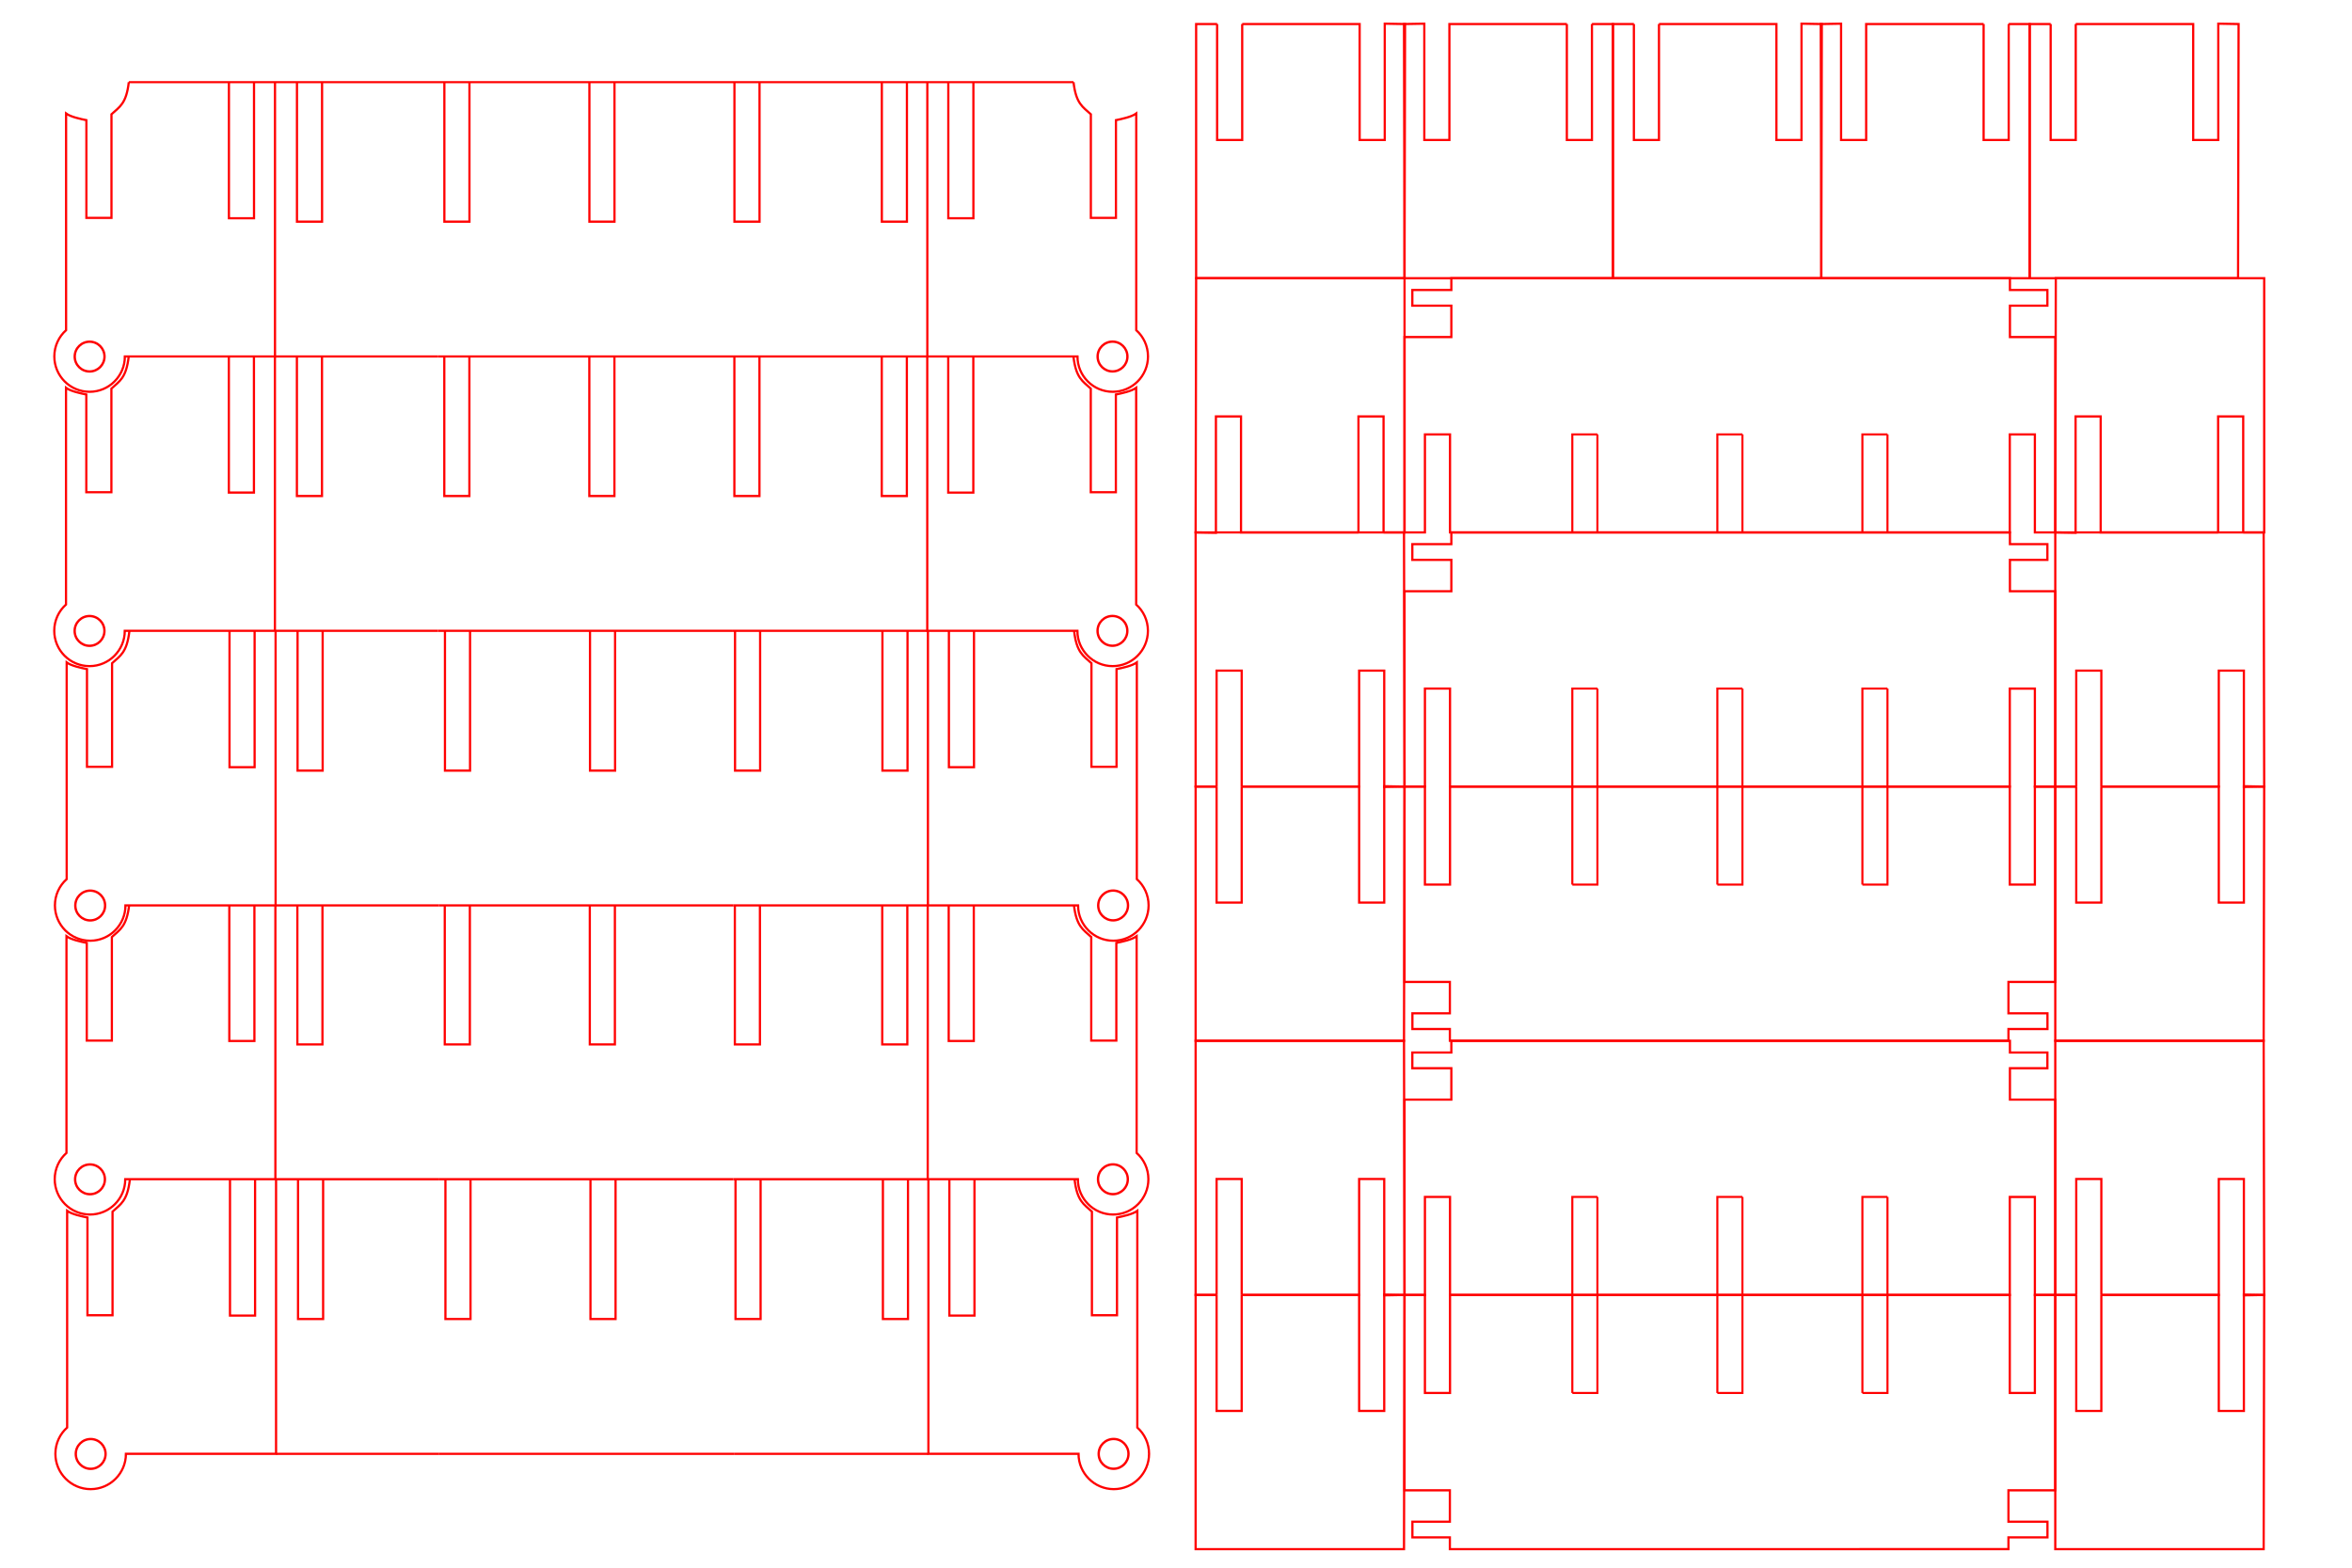 <?xml version="1.0" encoding="UTF-8" standalone="no"?>
<!-- Created with Inkscape (http://www.inkscape.org/) -->

<svg
   xmlns:dc="http://purl.org/dc/elements/1.1/"
   xmlns:cc="http://creativecommons.org/ns#"
   xmlns:rdf="http://www.w3.org/1999/02/22-rdf-syntax-ns#"
   xmlns:svg="http://www.w3.org/2000/svg"
   xmlns="http://www.w3.org/2000/svg"
   xmlns:sodipodi="http://sodipodi.sourceforge.net/DTD/sodipodi-0.dtd"
   xmlns:inkscape="http://www.inkscape.org/namespaces/inkscape"
   width="300mm"
   height="200mm"
   viewBox="0 0 300 200"
   version="1.1"
   id="svg2518"
   inkscape:version="0.92.4 (5da689c313, 2019-01-14)"
   sodipodi:docname="Drag chain 5 sections.svg">
  <defs
     id="defs2512" />
  <sodipodi:namedview
     id="base"
     pagecolor="#ffffff"
     bordercolor="#666666"
     borderopacity="1.0"
     inkscape:pageopacity="0.0"
     inkscape:pageshadow="2"
     inkscape:zoom="0.7"
     inkscape:cx="728.85089"
     inkscape:cy="342.30716"
     inkscape:document-units="mm"
     inkscape:current-layer="layer1"
     showgrid="false"
     width="300mm"
     showguides="true"
     inkscape:guide-bbox="true"
     inkscape:window-width="1920"
     inkscape:window-height="1017"
     inkscape:window-x="1912"
     inkscape:window-y="-8"
     inkscape:window-maximized="1"
     inkscape:snap-global="true" />
  <g
     inkscape:label="Layer 1"
     inkscape:groupmode="layer"
     id="layer1"
     transform="translate(0,-97)">
    <g
       id="g2114"
       transform="translate(1.739,-7.03)">
      <path
         inkscape:connector-curvature="0"
         id="path6984-0-9"
         d="m 135.19,114.513 -120.5,1e-5"
         style="fill:none;fill-opacity:1;stroke:#ff0000;stroke-width:0.265px;stroke-linecap:butt;stroke-linejoin:miter;stroke-opacity:1" />
      <path
         inkscape:connector-curvature="0"
         id="path20653-2-1-2-0-7-1-2-8-4-3-82-9-54-2-7-1-3"
         d="m 135.19,114.513 c 0.317,2.753 1.174,3.143 2.21,4.096 v 13.217 h 3.2 v -12.466 c 0.739,-0.15 2.007,-0.416 2.59,-0.852 v 27.647 c 0.922,0.824 1.499,2.017 1.499,3.351 0,2.485 -2.013,4.507 -4.498,4.507 -2.485,0 -4.498,-2.021 -4.498,-4.507 h -19.15 v -34.994 m 2.676,0 v 17.36 h 3.2 v -17.36"
         style="fill:none;fill-opacity:1;stroke:#ff0000;stroke-width:0.282;stroke-miterlimit:4;stroke-dasharray:none;stroke-opacity:1"
         sodipodi:nodetypes="cccccccssccccccc" />
      <g
         transform="rotate(90,60.561,168.585)"
         id="g1814-2-1-8-6"
         style="fill:none;fill-opacity:1;stroke:#ff0000;stroke-opacity:1">
        <path
           style="fill:none;fill-opacity:1;stroke:#ff0000;stroke-width:0.282;stroke-opacity:1"
           d="M 41.483,137.401 V 112.604 M 6.489,134.006 H 24.286 l -3e-6,3.2 H 6.489 m 3.5e-6,-22 H 24.286 l -3e-6,3.2 H 6.489"
           id="rect20495-4-5-9-8-8-2-4-3-1-74-0-2-8-0"
           inkscape:connector-curvature="0"
           sodipodi:nodetypes="cccccccccc" />
        <path
           style="fill:none;fill-opacity:1;stroke:#ff0000;stroke-width:0.282;stroke-opacity:1"
           d="m 41.483,175.001 v -37.6 M 6.489,171.006 H 24.286 l 3e-6,3.2 H 6.489 m 0,-21.7 H 24.286 v 3.2 H 6.489"
           id="rect20495-4-5-9-8-8-2-4-3-1-4-7-0-3-3-4"
           inkscape:connector-curvature="0"
           sodipodi:nodetypes="cccccccccc" />
        <path
           style="fill:none;fill-opacity:1;stroke:#ff0000;stroke-width:0.282;stroke-opacity:1"
           d="M 6.489,189.806 H 24.286 l 3e-6,3.2 H 6.489 m 34.994,2.803 v -8.005 -12.803"
           id="rect20495-4-5-9-8-8-2-4-3-1-9-55-9-5-7-7"
           inkscape:connector-curvature="0"
           sodipodi:nodetypes="ccccccc" />
      </g>
      <path
         sodipodi:nodetypes="cccccccssccccccc"
         style="fill:none;fill-opacity:1;stroke:#ff0000;stroke-width:0.282;stroke-miterlimit:4;stroke-dasharray:none;stroke-opacity:1"
         d="m 14.69,114.513 c -0.317,2.753 -1.174,3.143 -2.21,4.096 v 13.217 H 9.28 v -12.466 c -0.739,-0.15 -2.007,-0.416 -2.59,-0.852 v 27.647 c -0.922,0.824 -1.499,2.017 -1.499,3.351 0,2.485 2.013,4.507 4.498,4.507 2.485,0 4.498,-2.021 4.498,-4.507 h 19.15 v -34.994 m -2.676,0 v 17.36 h -3.2 v -17.36"
         id="path20653-2-1-2-0-7-1-2-8-4-3-82-9-54-1-5-7-6-9"
         inkscape:connector-curvature="0" />
      <circle
         r="1.9"
         cy="149.521"
         cx="9.691"
         id="path1013-0-8"
         style="opacity:1;vector-effect:none;fill:none;fill-opacity:1;fill-rule:evenodd;stroke:#ff0000;stroke-width:0.301;stroke-linecap:butt;stroke-linejoin:miter;stroke-miterlimit:4;stroke-dasharray:none;stroke-dashoffset:0;stroke-opacity:1;paint-order:stroke fill markers" />
      <circle
         r="1.9"
         cy="149.514"
         cx="140.164"
         id="path1013-1-0-8"
         style="opacity:1;vector-effect:none;fill:none;fill-opacity:1;fill-rule:evenodd;stroke:#ff0000;stroke-width:0.301;stroke-linecap:butt;stroke-linejoin:miter;stroke-miterlimit:4;stroke-dasharray:none;stroke-dashoffset:0;stroke-opacity:1;paint-order:stroke fill markers" />
      <g
         transform="translate(-139.095,-18.899)"
         id="g1981">
        <path
           sodipodi:nodetypes="cccccccssccccccc"
           style="fill:none;fill-opacity:1;stroke:#ff0000;stroke-width:0.282;stroke-miterlimit:4;stroke-dasharray:none;stroke-opacity:1"
           d="m 274.335,238.375 c 0.317,2.753 1.174,3.143 2.21,4.096 v 13.217 h 3.2 v -12.466 c 0.739,-0.15 2.007,-0.416 2.59,-0.852 v 27.647 c 0.922,0.824 1.499,2.017 1.499,3.351 0,2.485 -2.013,4.507 -4.498,4.507 -2.485,0 -4.498,-2.021 -4.498,-4.507 H 255.688 V 238.375 m 2.676,0 v 17.36 h 3.2 V 238.375"
           id="path20653-2-1-2-0-7-1-2-8-4-3-82-9-54-2-7-12"
           inkscape:connector-curvature="0" />
        <g
           style="fill:none;fill-opacity:1;stroke:#ff0000;stroke-opacity:1"
           id="g1814-2-1-1"
           transform="rotate(90,68.203,300.089)">
          <path
             sodipodi:nodetypes="cccccccccc"
             inkscape:connector-curvature="0"
             id="rect20495-4-5-9-8-8-2-4-3-1-74-0-2-4"
             d="M 41.483,137.401 V 112.604 M 6.489,134.006 H 24.286 l -3e-6,3.2 H 6.489 m 3.5e-6,-22 H 24.286 l -3e-6,3.2 H 6.489"
             style="fill:none;fill-opacity:1;stroke:#ff0000;stroke-width:0.282;stroke-opacity:1" />
          <path
             sodipodi:nodetypes="cccccccccc"
             inkscape:connector-curvature="0"
             id="rect20495-4-5-9-8-8-2-4-3-1-4-7-0-3-2"
             d="m 41.483,175.001 v -37.6 M 6.489,171.006 H 24.286 l 3e-6,3.2 H 6.489 m 0,-21.7 H 24.286 v 3.2 H 6.489"
             style="fill:none;fill-opacity:1;stroke:#ff0000;stroke-width:0.282;stroke-opacity:1" />
          <path
             sodipodi:nodetypes="ccccccc"
             inkscape:connector-curvature="0"
             id="rect20495-4-5-9-8-8-2-4-3-1-9-55-9-5-2"
             d="M 6.489,189.806 H 24.286 l 3e-6,3.2 H 6.489 m 34.994,2.803 v -8.005 -12.803"
             style="fill:none;fill-opacity:1;stroke:#ff0000;stroke-width:0.282;stroke-opacity:1" />
        </g>
        <path
           inkscape:connector-curvature="0"
           id="path20653-2-1-2-0-7-1-2-8-4-3-82-9-54-1-5-7-9"
           d="m 153.835,238.375 c -0.317,2.753 -1.174,3.143 -2.21,4.096 v 13.217 h -3.2 v -12.466 c -0.739,-0.15 -2.007,-0.416 -2.59,-0.852 v 27.647 c -0.922,0.824 -1.499,2.017 -1.499,3.351 0,2.485 2.013,4.507 4.498,4.507 2.485,0 4.498,-2.021 4.498,-4.507 h 19.15 v -34.994 m -2.676,0 v 17.36 h -3.2 v -17.36"
           style="fill:none;fill-opacity:1;stroke:#ff0000;stroke-width:0.282;stroke-miterlimit:4;stroke-dasharray:none;stroke-opacity:1"
           sodipodi:nodetypes="cccccccssccccccc" />
        <circle
           style="opacity:1;vector-effect:none;fill:none;fill-opacity:1;fill-rule:evenodd;stroke:#ff0000;stroke-width:0.301;stroke-linecap:butt;stroke-linejoin:miter;stroke-miterlimit:4;stroke-dasharray:none;stroke-dashoffset:0;stroke-opacity:1;paint-order:stroke fill markers"
           id="path1013-6"
           cx="148.837"
           cy="273.383"
           r="1.9" />
        <circle
           style="opacity:1;vector-effect:none;fill:none;fill-opacity:1;fill-rule:evenodd;stroke:#ff0000;stroke-width:0.301;stroke-linecap:butt;stroke-linejoin:miter;stroke-miterlimit:4;stroke-dasharray:none;stroke-dashoffset:0;stroke-opacity:1;paint-order:stroke fill markers"
           id="path1013-1-4"
           cx="279.309"
           cy="273.376"
           r="1.9" />
        <g
           id="g1329"
           transform="translate(68.839,3.969)">
          <path
             inkscape:connector-curvature="0"
             id="path20653-2-1-2-0-7-1-2-8-4-3-82-9-54-2-7-12-8"
             d="m 205.582,269.439 c 0.317,2.753 1.174,3.143 2.21,4.096 v 13.217 h 3.2 v -12.466 c 0.739,-0.15 2.007,-0.416 2.59,-0.852 v 27.647 c 0.922,0.824 1.499,2.017 1.499,3.351 0,2.485 -2.013,4.507 -4.498,4.507 -2.485,0 -4.498,-2.021 -4.498,-4.507 h -19.15 v -34.994 m 2.676,0 v 17.36 h 3.2 v -17.36"
             style="fill:none;fill-opacity:1;stroke:#ff0000;stroke-width:0.282;stroke-miterlimit:4;stroke-dasharray:none;stroke-opacity:1"
             sodipodi:nodetypes="cccccccssccccccc" />
          <g
             transform="rotate(90,18.294,281.244)"
             id="g1814-2-1-1-0"
             style="fill:none;fill-opacity:1;stroke:#ff0000;stroke-opacity:1">
            <path
               style="fill:none;fill-opacity:1;stroke:#ff0000;stroke-width:0.282;stroke-opacity:1"
               d="M 41.483,137.401 V 112.604 M 6.489,134.006 H 24.286 l -3e-6,3.2 H 6.489 m 3.5e-6,-22 H 24.286 l -3e-6,3.2 H 6.489"
               id="rect20495-4-5-9-8-8-2-4-3-1-74-0-2-4-9"
               inkscape:connector-curvature="0"
               sodipodi:nodetypes="cccccccccc" />
            <path
               style="fill:none;fill-opacity:1;stroke:#ff0000;stroke-width:0.282;stroke-opacity:1"
               d="m 41.483,175.001 v -37.6 M 6.489,171.006 H 24.286 l 3e-6,3.2 H 6.489 m 0,-21.7 H 24.286 v 3.2 H 6.489"
               id="rect20495-4-5-9-8-8-2-4-3-1-4-7-0-3-2-7"
               inkscape:connector-curvature="0"
               sodipodi:nodetypes="cccccccccc" />
            <path
               style="fill:none;fill-opacity:1;stroke:#ff0000;stroke-width:0.282;stroke-opacity:1"
               d="M 6.489,189.806 H 24.286 l 3e-6,3.2 H 6.489 m 34.994,2.803 v -8.005 -12.803"
               id="rect20495-4-5-9-8-8-2-4-3-1-9-55-9-5-2-3"
               inkscape:connector-curvature="0"
               sodipodi:nodetypes="ccccccc" />
          </g>
          <path
             sodipodi:nodetypes="cccccccssccccccc"
             style="fill:none;fill-opacity:1;stroke:#ff0000;stroke-width:0.282;stroke-miterlimit:4;stroke-dasharray:none;stroke-opacity:1"
             d="m 85.082,269.439 c -0.317,2.753 -1.174,3.143 -2.21,4.096 v 13.217 h -3.2 v -12.466 c -0.739,-0.15 -2.008,-0.416 -2.59,-0.852 v 27.647 c -0.922,0.824 -1.499,2.017 -1.499,3.351 0,2.485 2.013,4.507 4.498,4.507 2.485,0 4.498,-2.021 4.498,-4.507 h 19.15 v -34.994 m -2.676,0 v 17.36 h -3.2 v -17.36"
             id="path20653-2-1-2-0-7-1-2-8-4-3-82-9-54-1-5-7-9-6"
             inkscape:connector-curvature="0" />
          <circle
             r="1.9"
             cy="304.447"
             cx="80.083"
             id="path1013-6-0"
             style="opacity:1;vector-effect:none;fill:none;fill-opacity:1;fill-rule:evenodd;stroke:#ff0000;stroke-width:0.301;stroke-linecap:butt;stroke-linejoin:miter;stroke-miterlimit:4;stroke-dasharray:none;stroke-dashoffset:0;stroke-opacity:1;paint-order:stroke fill markers" />
          <circle
             r="1.9"
             cy="304.44"
             cx="210.556"
             id="path1013-1-4-7"
             style="opacity:1;vector-effect:none;fill:none;fill-opacity:1;fill-rule:evenodd;stroke:#ff0000;stroke-width:0.301;stroke-linecap:butt;stroke-linejoin:miter;stroke-miterlimit:4;stroke-dasharray:none;stroke-dashoffset:0;stroke-opacity:1;paint-order:stroke fill markers" />
        </g>
      </g>
      <g
         transform="translate(-139.155,-88.863)"
         id="g1981-0">
        <path
           sodipodi:nodetypes="cccccccssccccccc"
           style="fill:none;fill-opacity:1;stroke:#ff0000;stroke-width:0.282;stroke-miterlimit:4;stroke-dasharray:none;stroke-opacity:1"
           d="m 274.335,238.375 c 0.317,2.753 1.174,3.143 2.21,4.096 v 13.217 h 3.2 v -12.466 c 0.739,-0.15 2.007,-0.416 2.59,-0.852 v 27.647 c 0.922,0.824 1.499,2.017 1.499,3.351 0,2.485 -2.013,4.507 -4.498,4.507 -2.485,0 -4.498,-2.021 -4.498,-4.507 H 255.688 V 238.375 m 2.676,0 v 17.36 h 3.2 V 238.375"
           id="path20653-2-1-2-0-7-1-2-8-4-3-82-9-54-2-7-12-2"
           inkscape:connector-curvature="0" />
        <g
           style="fill:none;fill-opacity:1;stroke:#ff0000;stroke-opacity:1"
           id="g1814-2-1-1-08"
           transform="rotate(90,68.203,300.089)">
          <path
             sodipodi:nodetypes="cccccccccc"
             inkscape:connector-curvature="0"
             id="rect20495-4-5-9-8-8-2-4-3-1-74-0-2-4-7"
             d="M 41.483,137.401 V 112.604 M 6.489,134.006 H 24.286 l -3e-6,3.2 H 6.489 m 3.5e-6,-22 H 24.286 l -3e-6,3.2 H 6.489"
             style="fill:none;fill-opacity:1;stroke:#ff0000;stroke-width:0.282;stroke-opacity:1" />
          <path
             sodipodi:nodetypes="cccccccccc"
             inkscape:connector-curvature="0"
             id="rect20495-4-5-9-8-8-2-4-3-1-4-7-0-3-2-6"
             d="m 41.483,175.001 v -37.6 M 6.489,171.006 H 24.286 l 3e-6,3.2 H 6.489 m 0,-21.7 H 24.286 v 3.2 H 6.489"
             style="fill:none;fill-opacity:1;stroke:#ff0000;stroke-width:0.282;stroke-opacity:1" />
          <path
             sodipodi:nodetypes="ccccccc"
             inkscape:connector-curvature="0"
             id="rect20495-4-5-9-8-8-2-4-3-1-9-55-9-5-2-0"
             d="M 6.489,189.806 H 24.286 l 3e-6,3.2 H 6.489 m 34.994,2.803 v -8.005 -12.803"
             style="fill:none;fill-opacity:1;stroke:#ff0000;stroke-width:0.282;stroke-opacity:1" />
        </g>
        <path
           inkscape:connector-curvature="0"
           id="path20653-2-1-2-0-7-1-2-8-4-3-82-9-54-1-5-7-9-4"
           d="m 153.835,238.375 c -0.317,2.753 -1.174,3.143 -2.21,4.096 v 13.217 h -3.2 v -12.466 c -0.739,-0.15 -2.007,-0.416 -2.59,-0.852 v 27.647 c -0.922,0.824 -1.499,2.017 -1.499,3.351 0,2.485 2.013,4.507 4.498,4.507 2.485,0 4.498,-2.021 4.498,-4.507 h 19.15 v -34.994 m -2.676,0 v 17.36 h -3.2 v -17.36"
           style="fill:none;fill-opacity:1;stroke:#ff0000;stroke-width:0.282;stroke-miterlimit:4;stroke-dasharray:none;stroke-opacity:1"
           sodipodi:nodetypes="cccccccssccccccc" />
        <circle
           style="opacity:1;vector-effect:none;fill:none;fill-opacity:1;fill-rule:evenodd;stroke:#ff0000;stroke-width:0.301;stroke-linecap:butt;stroke-linejoin:miter;stroke-miterlimit:4;stroke-dasharray:none;stroke-dashoffset:0;stroke-opacity:1;paint-order:stroke fill markers"
           id="path1013-6-7"
           cx="148.837"
           cy="273.383"
           r="1.9" />
        <circle
           style="opacity:1;vector-effect:none;fill:none;fill-opacity:1;fill-rule:evenodd;stroke:#ff0000;stroke-width:0.301;stroke-linecap:butt;stroke-linejoin:miter;stroke-miterlimit:4;stroke-dasharray:none;stroke-dashoffset:0;stroke-opacity:1;paint-order:stroke fill markers"
           id="path1013-1-4-9"
           cx="279.309"
           cy="273.376"
           r="1.9" />
        <g
           id="g1329-0"
           transform="translate(68.839,3.969)">
          <path
             inkscape:connector-curvature="0"
             id="path20653-2-1-2-0-7-1-2-8-4-3-82-9-54-2-7-12-8-7"
             d="m 205.582,269.439 c 0.317,2.753 1.174,3.143 2.21,4.096 v 13.217 h 3.2 v -12.466 c 0.739,-0.15 2.007,-0.416 2.59,-0.852 v 27.647 c 0.922,0.824 1.499,2.017 1.499,3.351 0,2.485 -2.013,4.507 -4.498,4.507 -2.485,0 -4.498,-2.021 -4.498,-4.507 h -19.15 v -34.994 m 2.676,0 v 17.36 h 3.2 v -17.36"
             style="fill:none;fill-opacity:1;stroke:#ff0000;stroke-width:0.282;stroke-miterlimit:4;stroke-dasharray:none;stroke-opacity:1"
             sodipodi:nodetypes="cccccccssccccccc" />
          <g
             transform="rotate(90,18.294,281.244)"
             id="g1814-2-1-1-0-2"
             style="fill:none;fill-opacity:1;stroke:#ff0000;stroke-opacity:1">
            <path
               style="fill:none;fill-opacity:1;stroke:#ff0000;stroke-width:0.282;stroke-opacity:1"
               d="M 41.483,137.401 V 112.604 M 6.489,134.006 H 24.286 l -3e-6,3.2 H 6.489 m 3.5e-6,-22 H 24.286 l -3e-6,3.2 H 6.489"
               id="rect20495-4-5-9-8-8-2-4-3-1-74-0-2-4-9-8"
               inkscape:connector-curvature="0"
               sodipodi:nodetypes="cccccccccc" />
            <path
               style="fill:none;fill-opacity:1;stroke:#ff0000;stroke-width:0.282;stroke-opacity:1"
               d="m 41.483,175.001 v -37.6 M 6.489,171.006 H 24.286 l 3e-6,3.2 H 6.489 m 0,-21.7 H 24.286 v 3.2 H 6.489"
               id="rect20495-4-5-9-8-8-2-4-3-1-4-7-0-3-2-7-2"
               inkscape:connector-curvature="0"
               sodipodi:nodetypes="cccccccccc" />
            <path
               style="fill:none;fill-opacity:1;stroke:#ff0000;stroke-width:0.282;stroke-opacity:1"
               d="M 6.489,189.806 H 24.286 l 3e-6,3.2 H 6.489 m 34.994,2.803 v -8.005 -12.803"
               id="rect20495-4-5-9-8-8-2-4-3-1-9-55-9-5-2-3-9"
               inkscape:connector-curvature="0"
               sodipodi:nodetypes="ccccccc" />
          </g>
          <path
             sodipodi:nodetypes="cccccccssccccccc"
             style="fill:none;fill-opacity:1;stroke:#ff0000;stroke-width:0.282;stroke-miterlimit:4;stroke-dasharray:none;stroke-opacity:1"
             d="m 85.082,269.439 c -0.317,2.753 -1.174,3.143 -2.21,4.096 v 13.217 h -3.2 v -12.466 c -0.739,-0.15 -2.008,-0.416 -2.59,-0.852 v 27.647 c -0.922,0.824 -1.499,2.017 -1.499,3.351 0,2.485 2.013,4.507 4.498,4.507 2.485,0 4.498,-2.021 4.498,-4.507 h 19.15 v -34.994 m -2.676,0 v 17.36 h -3.2 v -17.36"
             id="path20653-2-1-2-0-7-1-2-8-4-3-82-9-54-1-5-7-9-6-8"
             inkscape:connector-curvature="0" />
          <circle
             r="1.9"
             cy="304.447"
             cx="80.083"
             id="path1013-6-0-1"
             style="opacity:1;vector-effect:none;fill:none;fill-opacity:1;fill-rule:evenodd;stroke:#ff0000;stroke-width:0.301;stroke-linecap:butt;stroke-linejoin:miter;stroke-miterlimit:4;stroke-dasharray:none;stroke-dashoffset:0;stroke-opacity:1;paint-order:stroke fill markers" />
          <circle
             r="1.9"
             cy="304.44"
             cx="210.556"
             id="path1013-1-4-7-9"
             style="opacity:1;vector-effect:none;fill:none;fill-opacity:1;fill-rule:evenodd;stroke:#ff0000;stroke-width:0.301;stroke-linecap:butt;stroke-linejoin:miter;stroke-miterlimit:4;stroke-dasharray:none;stroke-dashoffset:0;stroke-opacity:1;paint-order:stroke fill markers" />
        </g>
      </g>
    </g>
    <g
       id="g2485"
       transform="translate(3.175)">
      <path
         inkscape:connector-curvature="0"
         id="path20653-2-1-2-0-7-1-2-8-4-3-82-9-54-9-1-9-0-1-7"
         d="m 196.678,100.067 h -14.981 v 14.795 h -3.2 v -14.842 l -2.59,0.047 0.067,32.428 h 7.43 19.15 v -32.428 h -2.676 m 0,0 v 14.795 h -3.2 v -14.795"
         style="fill:none;fill-opacity:1;stroke:#ff0000;stroke-width:0.282;stroke-miterlimit:4;stroke-dasharray:none;stroke-opacity:1"
         sodipodi:nodetypes="cccccccsccccccc" />
      <path
         inkscape:connector-curvature="0"
         id="path20653-2-1-2-0-7-1-2-8-4-3-82-9-54-9-1-9-0-1-7-3"
         d="m 155.269,100.067 h 14.981 v 14.795 h 3.2 v -14.842 l 2.59,0.047 -0.067,32.428 h -7.43 -19.15 v -32.428 h 2.676 m 0,0 v 14.795 h 3.2 v -14.795"
         style="fill:none;fill-opacity:1;stroke:#ff0000;stroke-width:0.282;stroke-miterlimit:4;stroke-dasharray:none;stroke-opacity:1"
         sodipodi:nodetypes="cccccccsccccccc" />
      <path
         inkscape:connector-curvature="0"
         id="path20653-2-1-2-0-7-1-2-8-4-3-82-9-54-9-1-9-0-1-7-0"
         d="m 261.589,100.067 h 14.981 v 14.795 h 3.2 v -14.842 l 2.59,0.047 -0.067,32.428 h -7.43 -19.15 v -32.428 h 2.676 m 0,0 v 14.795 h 3.2 v -14.795"
         style="fill:none;fill-opacity:1;stroke:#ff0000;stroke-width:0.282;stroke-miterlimit:4;stroke-dasharray:none;stroke-opacity:1"
         sodipodi:nodetypes="cccccccsccccccc" />
      <g
         transform="rotate(180,147.49,166.854)"
         id="g1872-7-8-9"
         style="fill:none;fill-opacity:1;stroke:#ff0000;stroke-opacity:1">
        <path
           style="fill:none;fill-opacity:1;stroke:#ff0000;stroke-width:0.282;stroke-opacity:1"
           d="m 36.003,193.708 h 5.783 v 4.004 h -4.778 v 2.002 h 4.778 v 1.499 H 113.034 V 199.714 h 4.976 v -2.002 h -4.976 v -4.004 h 5.972 v -24.922 h -2.602 v 12.504 h -3.2 V 168.785 H 41.805 v 12.504 h -3.2 v -12.504 h -2.602 z"
           id="rect20495-4-5-8-7-8-6-6-1"
           inkscape:connector-curvature="0"
           sodipodi:nodetypes="ccccccccccccccccccccccccc" />
        <path
           style="fill:none;fill-opacity:1;stroke:#ff0000;stroke-width:0.265px;stroke-linecap:butt;stroke-linejoin:miter;stroke-opacity:1"
           d="m 57.405,168.785 v 12.504"
           id="path1835-4-7-8"
           inkscape:connector-curvature="0"
           sodipodi:nodetypes="cc" />
        <path
           style="fill:none;fill-opacity:1;stroke:#ff0000;stroke-width:0.265px;stroke-linecap:butt;stroke-linejoin:miter;stroke-opacity:1"
           d="m 60.605,168.785 v 12.504 h -3.2"
           id="path1837-1-3-7"
           inkscape:connector-curvature="0"
           sodipodi:nodetypes="ccc" />
        <path
           style="fill:none;fill-opacity:1;stroke:#ff0000;stroke-width:0.265px;stroke-linecap:butt;stroke-linejoin:miter;stroke-opacity:1"
           d="m 75.905,168.785 v 12.504"
           id="path1835-2-1-1-0"
           inkscape:connector-curvature="0"
           sodipodi:nodetypes="cc" />
        <path
           style="fill:none;fill-opacity:1;stroke:#ff0000;stroke-width:0.265px;stroke-linecap:butt;stroke-linejoin:miter;stroke-opacity:1"
           d="m 79.105,168.785 v 12.504 h -3.2"
           id="path1837-2-0-3-6"
           inkscape:connector-curvature="0"
           sodipodi:nodetypes="ccc" />
        <path
           style="fill:none;fill-opacity:1;stroke:#ff0000;stroke-width:0.265px;stroke-linecap:butt;stroke-linejoin:miter;stroke-opacity:1"
           d="m 94.405,168.785 v 12.504"
           id="path1835-24-7-4-2"
           inkscape:connector-curvature="0" />
        <path
           style="fill:none;fill-opacity:1;stroke:#ff0000;stroke-width:0.265px;stroke-linecap:butt;stroke-linejoin:miter;stroke-opacity:1"
           d="m 97.605,168.785 v 12.504 h -3.2"
           id="path1837-6-4-7-2"
           inkscape:connector-curvature="0"
           sodipodi:nodetypes="ccc" />
      </g>
      <path
         inkscape:connector-curvature="0"
         id="path20653-2-1-2-0-7-1-2-8-4-3-82-9-54-9-1-9-0-7"
         d="m 279.749,164.922 h -14.981 v -14.795 h -3.2 v 14.842 l -2.59,-0.047 0.067,-32.428 h 7.43 19.15 v 32.428 h -2.676 m 0,0 v -14.795 h -3.2 v 14.795"
         style="fill:none;fill-opacity:1;stroke:#ff0000;stroke-width:0.282;stroke-miterlimit:4;stroke-dasharray:none;stroke-opacity:1"
         sodipodi:nodetypes="cccccccsccccccc" />
      <path
         inkscape:connector-curvature="0"
         id="path20653-2-1-2-0-7-1-2-8-4-3-82-9-54-9-1-9-0-5-0"
         d="m 170.098,164.922 h -14.981 v -14.795 h -3.2 v 14.842 l -2.59,-0.047 0.067,-32.428 h 7.43 19.15 v 32.428 h -2.676 m 0,0 v -14.795 h -3.2 v 14.795"
         style="fill:none;fill-opacity:1;stroke:#ff0000;stroke-width:0.282;stroke-miterlimit:4;stroke-dasharray:none;stroke-opacity:1"
         sodipodi:nodetypes="cccccccsccccccc" />
      <g
         transform="rotate(180,147.49,215.496)"
         id="g1872-7-8-9-02"
         style="fill:none;fill-opacity:1;stroke:#ff0000;stroke-opacity:1">
        <path
           style="fill:none;fill-opacity:1;stroke:#ff0000;stroke-width:0.282;stroke-opacity:1"
           d="m 36.003,193.708 h 5.783 v 4.004 h -4.778 v 2.002 h 4.778 v 1.499 H 113.034 V 199.714 h 4.976 v -2.002 h -4.976 v -4.004 h 5.972 v -24.922 h -2.602 v 12.504 h -3.2 V 168.785 H 41.805 v 12.504 h -3.2 v -12.504 h -2.602 z"
           id="rect20495-4-5-8-7-8-6-6-1-2"
           inkscape:connector-curvature="0"
           sodipodi:nodetypes="ccccccccccccccccccccccccc" />
        <path
           style="fill:none;fill-opacity:1;stroke:#ff0000;stroke-width:0.265px;stroke-linecap:butt;stroke-linejoin:miter;stroke-opacity:1"
           d="m 57.405,168.785 v 12.504"
           id="path1835-4-7-8-2"
           inkscape:connector-curvature="0"
           sodipodi:nodetypes="cc" />
        <path
           style="fill:none;fill-opacity:1;stroke:#ff0000;stroke-width:0.265px;stroke-linecap:butt;stroke-linejoin:miter;stroke-opacity:1"
           d="m 60.605,168.785 v 12.504 h -3.2"
           id="path1837-1-3-7-83"
           inkscape:connector-curvature="0"
           sodipodi:nodetypes="ccc" />
        <path
           style="fill:none;fill-opacity:1;stroke:#ff0000;stroke-width:0.265px;stroke-linecap:butt;stroke-linejoin:miter;stroke-opacity:1"
           d="m 75.905,168.785 v 12.504"
           id="path1835-2-1-1-0-6"
           inkscape:connector-curvature="0"
           sodipodi:nodetypes="cc" />
        <path
           style="fill:none;fill-opacity:1;stroke:#ff0000;stroke-width:0.265px;stroke-linecap:butt;stroke-linejoin:miter;stroke-opacity:1"
           d="m 79.105,168.785 v 12.504 h -3.2"
           id="path1837-2-0-3-6-05"
           inkscape:connector-curvature="0"
           sodipodi:nodetypes="ccc" />
        <path
           style="fill:none;fill-opacity:1;stroke:#ff0000;stroke-width:0.265px;stroke-linecap:butt;stroke-linejoin:miter;stroke-opacity:1"
           d="m 94.405,168.785 v 12.504"
           id="path1835-24-7-4-2-2"
           inkscape:connector-curvature="0" />
        <path
           style="fill:none;fill-opacity:1;stroke:#ff0000;stroke-width:0.265px;stroke-linecap:butt;stroke-linejoin:miter;stroke-opacity:1"
           d="m 97.605,168.785 v 12.504 h -3.2"
           id="path1837-6-4-7-2-0"
           inkscape:connector-curvature="0"
           sodipodi:nodetypes="ccc" />
      </g>
      <path
         inkscape:connector-curvature="0"
         id="path20653-2-1-2-0-7-1-2-8-4-3-82-9-54-9-1-9-0-7-9"
         d="M 155.203,262.206 H 170.184 v -14.795 h 3.2 v 14.842 l 2.59,-0.047 -0.067,-32.428 h -7.43 -19.15 v 32.428 h 2.676 m 0,0 v -14.795 h 3.2 v 14.795"
         style="fill:none;fill-opacity:1;stroke:#ff0000;stroke-width:0.282;stroke-miterlimit:4;stroke-dasharray:none;stroke-opacity:1"
         sodipodi:nodetypes="cccccccsccccccc" />
      <path
         inkscape:connector-curvature="0"
         id="path20653-2-1-2-0-7-1-2-8-4-3-82-9-54-9-1-9-0-5-0-6"
         d="m 264.853,262.206 h 14.981 v -14.795 h 3.2 v 14.842 l 2.59,-0.047 -0.067,-32.428 h -7.43 -19.15 v 32.428 h 2.676 m 0,0 v -14.795 h 3.2 v 14.795"
         style="fill:none;fill-opacity:1;stroke:#ff0000;stroke-width:0.282;stroke-miterlimit:4;stroke-dasharray:none;stroke-opacity:1"
         sodipodi:nodetypes="cccccccsccccccc" />
      <g
         transform="translate(139.971,93.42)"
         id="g1872-7-8-9-0-6"
         style="fill:none;fill-opacity:1;stroke:#ff0000;stroke-opacity:1">
        <path
           style="fill:none;fill-opacity:1;stroke:#ff0000;stroke-width:0.282;stroke-opacity:1"
           d="m 36.003,193.708 h 5.783 v 4.004 h -4.778 v 2.002 h 4.778 v 1.499 H 113.034 V 199.714 h 4.976 v -2.002 h -4.976 v -4.004 h 5.972 v -24.922 h -2.602 v 12.504 h -3.2 V 168.785 H 41.805 v 12.504 h -3.2 v -12.504 h -2.602 z"
           id="rect20495-4-5-8-7-8-6-6-1-5-7"
           inkscape:connector-curvature="0"
           sodipodi:nodetypes="ccccccccccccccccccccccccc" />
        <path
           style="fill:none;fill-opacity:1;stroke:#ff0000;stroke-width:0.265px;stroke-linecap:butt;stroke-linejoin:miter;stroke-opacity:1"
           d="m 57.405,168.785 v 12.504"
           id="path1835-4-7-8-5-2"
           inkscape:connector-curvature="0"
           sodipodi:nodetypes="cc" />
        <path
           style="fill:none;fill-opacity:1;stroke:#ff0000;stroke-width:0.265px;stroke-linecap:butt;stroke-linejoin:miter;stroke-opacity:1"
           d="m 60.605,168.785 v 12.504 h -3.2"
           id="path1837-1-3-7-8-1"
           inkscape:connector-curvature="0"
           sodipodi:nodetypes="ccc" />
        <path
           style="fill:none;fill-opacity:1;stroke:#ff0000;stroke-width:0.265px;stroke-linecap:butt;stroke-linejoin:miter;stroke-opacity:1"
           d="m 75.905,168.785 v 12.504"
           id="path1835-2-1-1-0-0-5"
           inkscape:connector-curvature="0"
           sodipodi:nodetypes="cc" />
        <path
           style="fill:none;fill-opacity:1;stroke:#ff0000;stroke-width:0.265px;stroke-linecap:butt;stroke-linejoin:miter;stroke-opacity:1"
           d="m 79.105,168.785 v 12.504 h -3.2"
           id="path1837-2-0-3-6-0-7"
           inkscape:connector-curvature="0"
           sodipodi:nodetypes="ccc" />
        <path
           style="fill:none;fill-opacity:1;stroke:#ff0000;stroke-width:0.265px;stroke-linecap:butt;stroke-linejoin:miter;stroke-opacity:1"
           d="m 94.405,168.785 v 12.504"
           id="path1835-24-7-4-2-4-8"
           inkscape:connector-curvature="0" />
        <path
           style="fill:none;fill-opacity:1;stroke:#ff0000;stroke-width:0.265px;stroke-linecap:butt;stroke-linejoin:miter;stroke-opacity:1"
           d="m 97.605,168.785 v 12.504 h -3.2"
           id="path1837-6-4-7-2-5-6"
           inkscape:connector-curvature="0"
           sodipodi:nodetypes="ccc" />
      </g>
      <path
         inkscape:connector-curvature="0"
         id="path20653-2-1-2-0-7-1-2-8-4-3-82-9-54-9-1-9-0-7-1-6"
         d="M 155.203,262.206 H 170.184 v 14.795 h 3.2 v -14.842 l 2.59,0.047 -0.067,32.428 h -7.43 -19.15 v -32.428 h 2.676 m 0,0 v 14.795 h 3.2 v -14.795"
         style="fill:none;fill-opacity:1;stroke:#ff0000;stroke-width:0.282;stroke-miterlimit:4;stroke-dasharray:none;stroke-opacity:1"
         sodipodi:nodetypes="cccccccsccccccc" />
      <path
         inkscape:connector-curvature="0"
         id="path20653-2-1-2-0-7-1-2-8-4-3-82-9-54-9-1-9-0-5-0-3-3"
         d="m 264.853,262.206 h 14.981 v 14.795 h 3.2 v -14.842 l 2.59,0.047 -0.067,32.428 h -7.43 -19.15 v -32.428 h 2.676 m 0,0 v 14.795 h 3.2 v -14.795"
         style="fill:none;fill-opacity:1;stroke:#ff0000;stroke-width:0.282;stroke-miterlimit:4;stroke-dasharray:none;stroke-opacity:1"
         sodipodi:nodetypes="cccccccsccccccc" />
      <g
         transform="rotate(180,147.49,183.068)"
         id="g1872-7-8-9-02-1"
         style="fill:none;fill-opacity:1;stroke:#ff0000;stroke-opacity:1">
        <path
           style="fill:none;fill-opacity:1;stroke:#ff0000;stroke-width:0.282;stroke-opacity:1"
           d="m 36.003,193.708 h 5.783 v 4.004 h -4.778 v 2.002 h 4.778 v 1.499 H 113.034 V 199.714 h 4.976 v -2.002 h -4.976 v -4.004 h 5.972 v -24.922 h -2.602 v 12.504 h -3.2 V 168.785 H 41.805 v 12.504 h -3.2 v -12.504 h -2.602 z"
           id="rect20495-4-5-8-7-8-6-6-1-2-6"
           inkscape:connector-curvature="0"
           sodipodi:nodetypes="ccccccccccccccccccccccccc" />
        <path
           style="fill:none;fill-opacity:1;stroke:#ff0000;stroke-width:0.265px;stroke-linecap:butt;stroke-linejoin:miter;stroke-opacity:1"
           d="m 57.405,168.785 v 12.504"
           id="path1835-4-7-8-2-1"
           inkscape:connector-curvature="0"
           sodipodi:nodetypes="cc" />
        <path
           style="fill:none;fill-opacity:1;stroke:#ff0000;stroke-width:0.265px;stroke-linecap:butt;stroke-linejoin:miter;stroke-opacity:1"
           d="m 60.605,168.785 v 12.504 h -3.2"
           id="path1837-1-3-7-83-0"
           inkscape:connector-curvature="0"
           sodipodi:nodetypes="ccc" />
        <path
           style="fill:none;fill-opacity:1;stroke:#ff0000;stroke-width:0.265px;stroke-linecap:butt;stroke-linejoin:miter;stroke-opacity:1"
           d="m 75.905,168.785 v 12.504"
           id="path1835-2-1-1-0-6-5"
           inkscape:connector-curvature="0"
           sodipodi:nodetypes="cc" />
        <path
           style="fill:none;fill-opacity:1;stroke:#ff0000;stroke-width:0.265px;stroke-linecap:butt;stroke-linejoin:miter;stroke-opacity:1"
           d="m 79.105,168.785 v 12.504 h -3.2"
           id="path1837-2-0-3-6-05-0"
           inkscape:connector-curvature="0"
           sodipodi:nodetypes="ccc" />
        <path
           style="fill:none;fill-opacity:1;stroke:#ff0000;stroke-width:0.265px;stroke-linecap:butt;stroke-linejoin:miter;stroke-opacity:1"
           d="m 94.405,168.785 v 12.504"
           id="path1835-24-7-4-2-2-5"
           inkscape:connector-curvature="0" />
        <path
           style="fill:none;fill-opacity:1;stroke:#ff0000;stroke-width:0.265px;stroke-linecap:butt;stroke-linejoin:miter;stroke-opacity:1"
           d="m 97.605,168.785 v 12.504 h -3.2"
           id="path1837-6-4-7-2-0-6"
           inkscape:connector-curvature="0"
           sodipodi:nodetypes="ccc" />
      </g>
      <path
         inkscape:connector-curvature="0"
         id="path20653-2-1-2-0-7-1-2-8-4-3-82-9-54-9-1-9-0-7-9-5"
         d="M 155.203,197.35 H 170.184 v -14.795 h 3.2 v 14.842 l 2.59,-0.047 -0.067,-32.428 h -7.43 -19.15 v 32.428 h 2.676 m 0,0 v -14.795 h 3.2 v 14.795"
         style="fill:none;fill-opacity:1;stroke:#ff0000;stroke-width:0.282;stroke-miterlimit:4;stroke-dasharray:none;stroke-opacity:1"
         sodipodi:nodetypes="cccccccsccccccc" />
      <path
         inkscape:connector-curvature="0"
         id="path20653-2-1-2-0-7-1-2-8-4-3-82-9-54-9-1-9-0-5-0-6-5"
         d="m 264.853,197.35 h 14.981 v -14.795 h 3.2 v 14.842 l 2.59,-0.047 -0.067,-32.428 h -7.43 -19.15 v 32.428 h 2.676 m 0,0 v -14.795 h 3.2 v 14.795"
         style="fill:none;fill-opacity:1;stroke:#ff0000;stroke-width:0.282;stroke-miterlimit:4;stroke-dasharray:none;stroke-opacity:1"
         sodipodi:nodetypes="cccccccsccccccc" />
      <g
         transform="translate(139.971,28.565)"
         id="g1872-7-8-9-0-6-4"
         style="fill:none;fill-opacity:1;stroke:#ff0000;stroke-opacity:1">
        <path
           style="fill:none;fill-opacity:1;stroke:#ff0000;stroke-width:0.282;stroke-opacity:1"
           d="m 36.003,193.708 h 5.783 v 4.004 h -4.778 v 2.002 h 4.778 v 1.499 H 113.034 V 199.714 h 4.976 v -2.002 h -4.976 v -4.004 h 5.972 v -24.922 h -2.602 v 12.504 h -3.2 V 168.785 H 41.805 v 12.504 h -3.2 v -12.504 h -2.602 z"
           id="rect20495-4-5-8-7-8-6-6-1-5-7-4"
           inkscape:connector-curvature="0"
           sodipodi:nodetypes="ccccccccccccccccccccccccc" />
        <path
           style="fill:none;fill-opacity:1;stroke:#ff0000;stroke-width:0.265px;stroke-linecap:butt;stroke-linejoin:miter;stroke-opacity:1"
           d="m 57.405,168.785 v 12.504"
           id="path1835-4-7-8-5-2-7"
           inkscape:connector-curvature="0"
           sodipodi:nodetypes="cc" />
        <path
           style="fill:none;fill-opacity:1;stroke:#ff0000;stroke-width:0.265px;stroke-linecap:butt;stroke-linejoin:miter;stroke-opacity:1"
           d="m 60.605,168.785 v 12.504 h -3.2"
           id="path1837-1-3-7-8-1-3"
           inkscape:connector-curvature="0"
           sodipodi:nodetypes="ccc" />
        <path
           style="fill:none;fill-opacity:1;stroke:#ff0000;stroke-width:0.265px;stroke-linecap:butt;stroke-linejoin:miter;stroke-opacity:1"
           d="m 75.905,168.785 v 12.504"
           id="path1835-2-1-1-0-0-5-5"
           inkscape:connector-curvature="0"
           sodipodi:nodetypes="cc" />
        <path
           style="fill:none;fill-opacity:1;stroke:#ff0000;stroke-width:0.265px;stroke-linecap:butt;stroke-linejoin:miter;stroke-opacity:1"
           d="m 79.105,168.785 v 12.504 h -3.2"
           id="path1837-2-0-3-6-0-7-6"
           inkscape:connector-curvature="0"
           sodipodi:nodetypes="ccc" />
        <path
           style="fill:none;fill-opacity:1;stroke:#ff0000;stroke-width:0.265px;stroke-linecap:butt;stroke-linejoin:miter;stroke-opacity:1"
           d="m 94.405,168.785 v 12.504"
           id="path1835-24-7-4-2-4-8-7"
           inkscape:connector-curvature="0" />
        <path
           style="fill:none;fill-opacity:1;stroke:#ff0000;stroke-width:0.265px;stroke-linecap:butt;stroke-linejoin:miter;stroke-opacity:1"
           d="m 97.605,168.785 v 12.504 h -3.2"
           id="path1837-6-4-7-2-5-6-6"
           inkscape:connector-curvature="0"
           sodipodi:nodetypes="ccc" />
      </g>
      <path
         inkscape:connector-curvature="0"
         id="path20653-2-1-2-0-7-1-2-8-4-3-82-9-54-9-1-9-0-7-1-6-7"
         d="M 155.203,197.35 H 170.184 v 14.795 h 3.2 v -14.842 l 2.59,0.047 -0.067,32.428 h -7.43 -19.15 v -32.428 h 2.676 m 0,0 v 14.795 h 3.2 v -14.795"
         style="fill:none;fill-opacity:1;stroke:#ff0000;stroke-width:0.282;stroke-miterlimit:4;stroke-dasharray:none;stroke-opacity:1"
         sodipodi:nodetypes="cccccccsccccccc" />
      <path
         inkscape:connector-curvature="0"
         id="path20653-2-1-2-0-7-1-2-8-4-3-82-9-54-9-1-9-0-5-0-3-3-3"
         d="m 264.853,197.35 h 14.981 v 14.795 h 3.2 v -14.842 l 2.59,0.047 -0.067,32.428 h -7.43 -19.15 v -32.428 h 2.676 m 0,0 v 14.795 h 3.2 v -14.795"
         style="fill:none;fill-opacity:1;stroke:#ff0000;stroke-width:0.282;stroke-miterlimit:4;stroke-dasharray:none;stroke-opacity:1"
         sodipodi:nodetypes="cccccccsccccccc" />
      <path
         inkscape:connector-curvature="0"
         id="path20653-2-1-2-0-7-1-2-8-4-3-82-9-54-9-1-9-0-1-7-6"
         d="M 249.838,100.067 H 234.856 v 14.795 h -3.2 v -14.842 l -2.59,0.047 0.067,32.428 h 7.43 19.15 v -32.428 h -2.676 m 0,0 v 14.795 h -3.2 v -14.795"
         style="fill:none;fill-opacity:1;stroke:#ff0000;stroke-width:0.282;stroke-miterlimit:4;stroke-dasharray:none;stroke-opacity:1"
         sodipodi:nodetypes="cccccccsccccccc" />
      <path
         inkscape:connector-curvature="0"
         id="path20653-2-1-2-0-7-1-2-8-4-3-82-9-54-9-1-9-0-1-7-3-4"
         d="m 208.429,100.067 h 14.981 v 14.795 h 3.2 v -14.842 l 2.59,0.047 -0.067,32.428 h -7.43 -19.15 v -32.428 h 2.676 m 0,0 v 14.795 h 3.2 v -14.795"
         style="fill:none;fill-opacity:1;stroke:#ff0000;stroke-width:0.282;stroke-miterlimit:4;stroke-dasharray:none;stroke-opacity:1"
         sodipodi:nodetypes="cccccccsccccccc" />
    </g>
  </g>
</svg>
